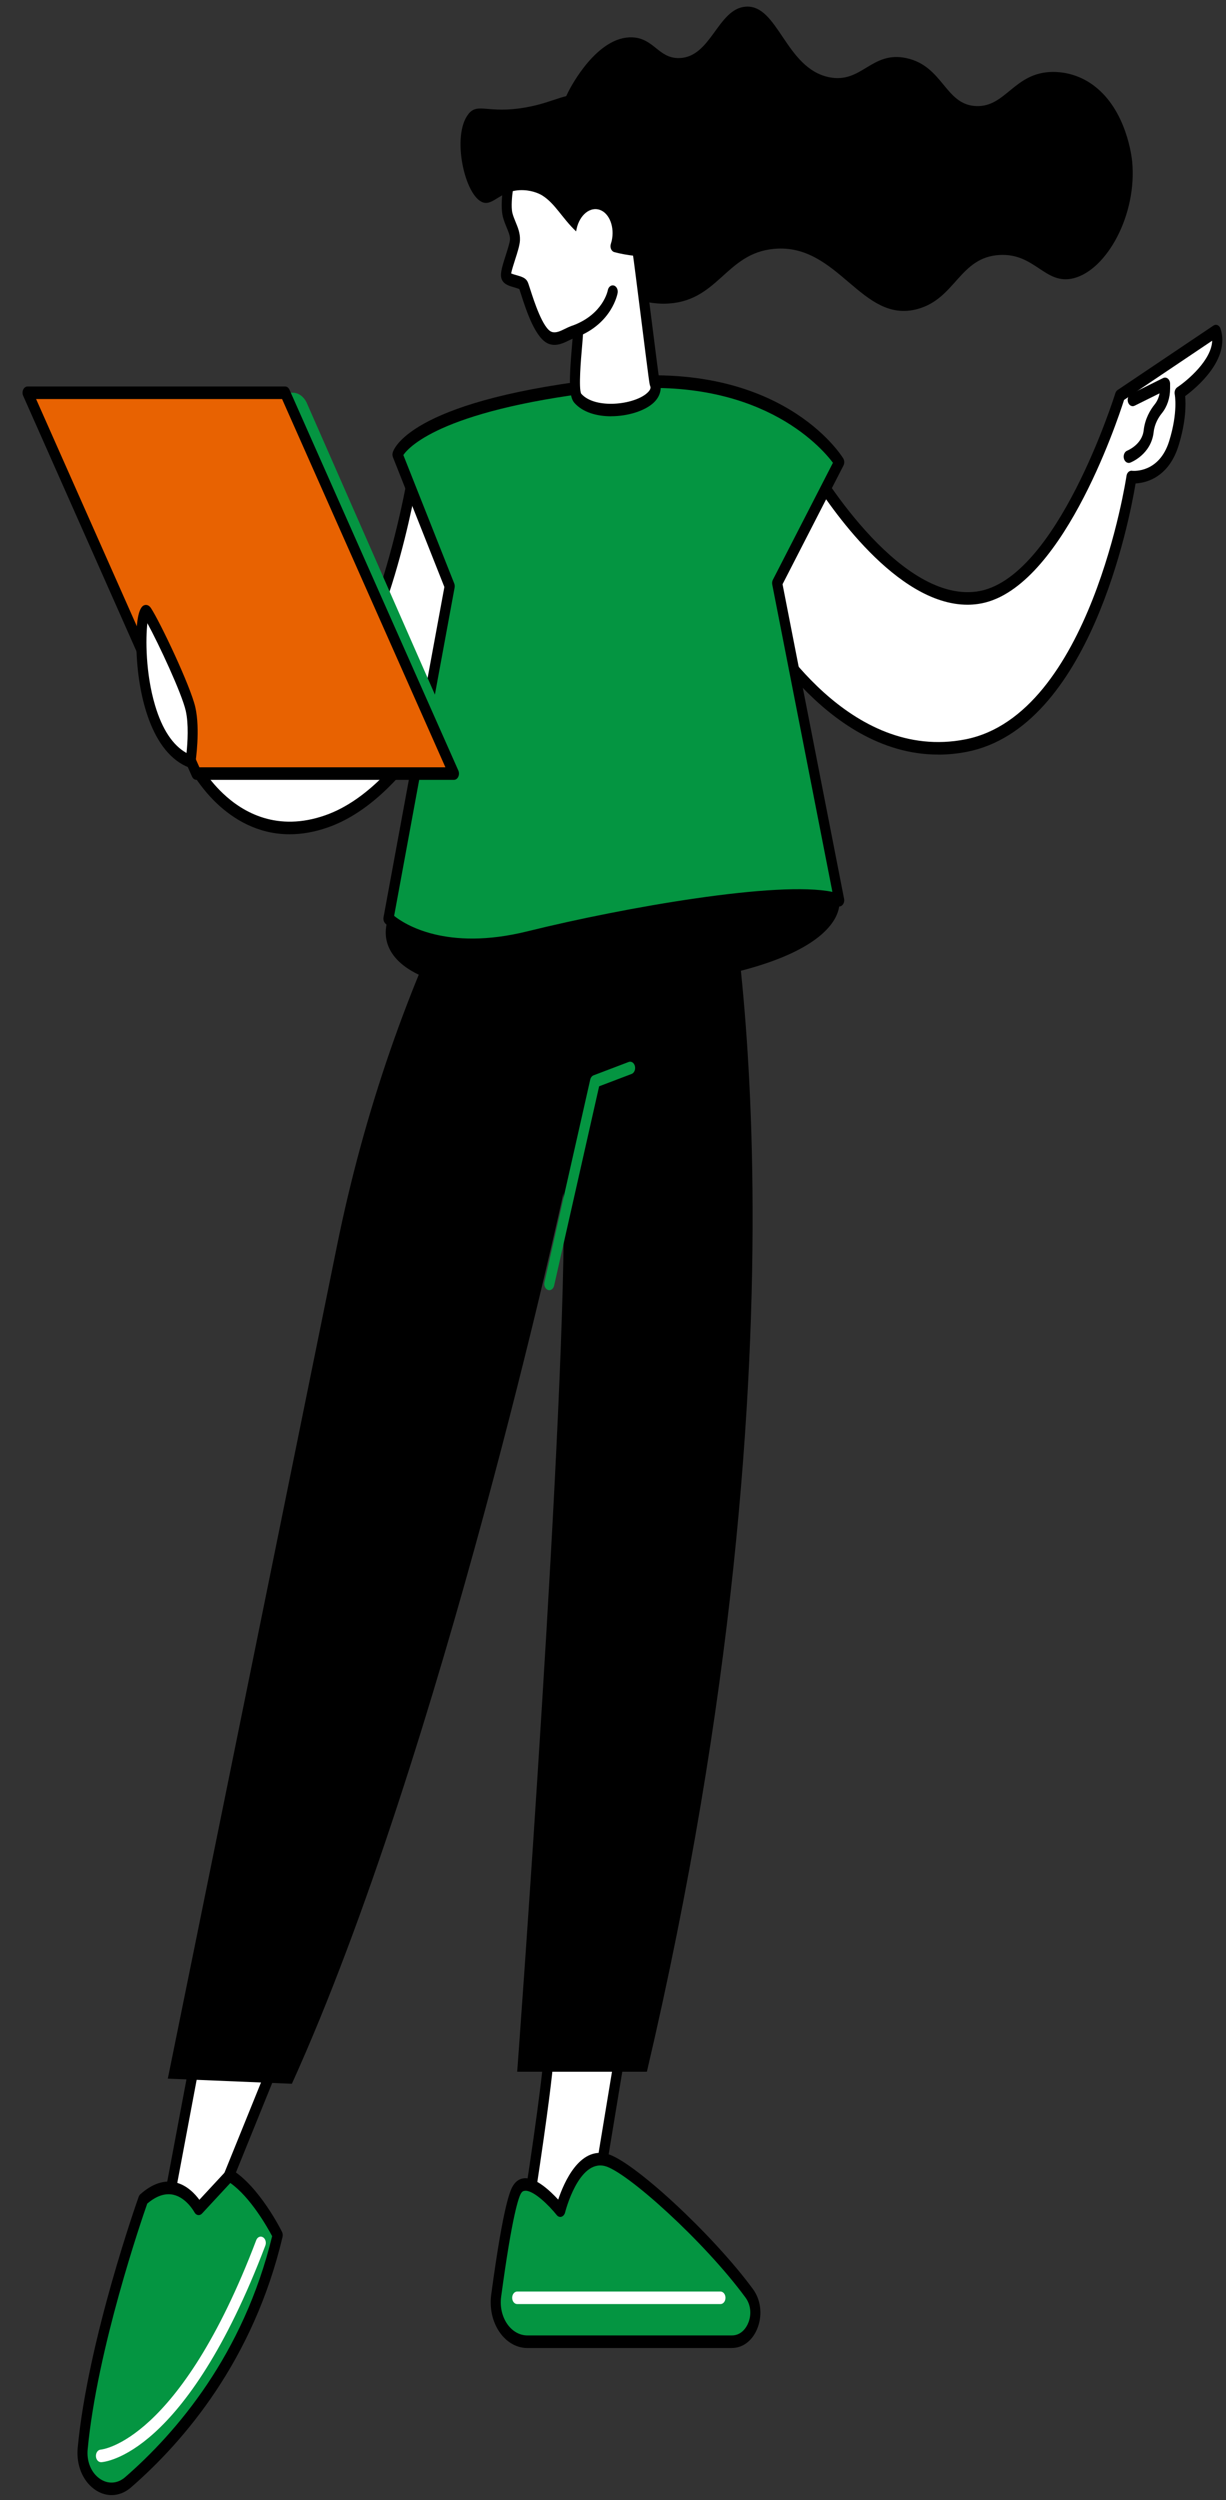 <svg width="52" height="106" viewBox="0 0 52 106" fill="none" xmlns="http://www.w3.org/2000/svg">
<rect x="0" y="0" width="52" height="106" fill="#333333" stroke="none"/>
<path d="M35.593 38.171C35.593 38.171 36.319 41.269 25.491 42.023C14.663 42.776 16.474 38.947 16.474 38.947L27.843 34.824L35.593 38.171Z" fill="black"/>
<path d="M23.256 86.5C23.546 86.483 22.266 94.509 22.266 94.509L25.008 94.915L26.499 85.883L23.256 86.499V86.5Z" fill="white"/>
<path d="M25.007 95.181C24.998 95.181 24.99 95.181 24.981 95.179L22.239 94.773C22.179 94.765 22.127 94.726 22.091 94.665C22.055 94.605 22.043 94.531 22.054 94.458C22.594 91.072 23.126 87.261 23.083 86.66C23.061 86.623 23.045 86.576 23.042 86.527C23.031 86.387 23.11 86.259 23.223 86.238L26.466 85.623C26.536 85.61 26.606 85.639 26.652 85.703C26.701 85.766 26.721 85.853 26.707 85.938L25.216 94.97C25.195 95.094 25.106 95.183 25.007 95.183V95.181ZM22.52 94.279L24.837 94.623L26.227 86.204L23.509 86.72C23.51 87.165 23.415 88.179 23.061 90.673C22.847 92.177 22.615 93.671 22.52 94.277V94.279Z" fill="black"/>
<path d="M21.045 97.341C21.278 95.614 21.637 93.292 21.937 92.82C22.428 92.051 23.764 93.728 23.764 93.728C23.764 93.728 24.373 91.248 25.692 91.576C26.684 91.822 30.021 94.839 31.779 97.238C32.355 98.023 31.899 99.285 31.046 99.285H22.367C21.537 99.285 20.907 98.358 21.045 97.339V97.341Z" fill="#049541"/>
<path d="M31.046 99.553H22.367C21.909 99.553 21.476 99.303 21.18 98.867C20.884 98.431 20.759 97.86 20.834 97.296C21.376 93.27 21.673 92.808 21.771 92.655C21.887 92.471 22.051 92.368 22.243 92.354C22.732 92.32 23.34 92.896 23.676 93.261C23.923 92.524 24.578 91.026 25.734 91.315C26.829 91.586 30.249 94.754 31.939 97.059C32.261 97.498 32.342 98.112 32.147 98.658C31.952 99.209 31.53 99.551 31.048 99.551L31.046 99.553ZM22.288 92.886C22.288 92.886 22.273 92.886 22.266 92.886C22.195 92.891 22.145 92.921 22.104 92.987C22.006 93.139 21.728 93.875 21.255 97.385C21.2 97.793 21.292 98.207 21.506 98.523C21.721 98.838 22.034 99.019 22.367 99.019H31.046C31.418 99.019 31.656 98.722 31.755 98.443C31.882 98.087 31.832 97.704 31.622 97.417C29.884 95.047 26.579 92.067 25.649 91.836C24.534 91.56 23.973 93.783 23.968 93.806C23.946 93.894 23.888 93.963 23.815 93.987C23.743 94.01 23.666 93.983 23.613 93.916C23.291 93.511 22.654 92.884 22.289 92.884L22.288 92.886Z" fill="black"/>
<path d="M30.558 97.69H21.937C21.819 97.69 21.724 97.571 21.724 97.424C21.724 97.277 21.819 97.158 21.937 97.158H30.558C30.676 97.158 30.771 97.277 30.771 97.424C30.771 97.571 30.676 97.69 30.558 97.69Z" fill="white"/>
<path d="M11.812 87.057L8.675 94.799L6.92 94.573L8.48 86.281L11.812 87.057Z" fill="white"/>
<path d="M8.675 95.064C8.668 95.064 8.661 95.064 8.654 95.064L6.9 94.841C6.839 94.834 6.783 94.793 6.748 94.731C6.712 94.669 6.699 94.591 6.713 94.517L8.274 86.222C8.299 86.084 8.408 85.995 8.522 86.022L11.853 86.798C11.918 86.814 11.976 86.867 12.005 86.942C12.035 87.016 12.035 87.105 12.005 87.179L8.869 94.921C8.832 95.011 8.758 95.066 8.678 95.066L8.675 95.064ZM7.183 94.341L8.55 94.515L11.493 87.252L8.641 86.587L7.183 94.339V94.341Z" fill="black"/>
<path d="M8.426 93.652C8.426 93.652 7.535 91.959 6.076 93.251C6.076 93.251 3.939 99.211 3.506 103.822C3.383 105.125 4.567 105.999 5.431 105.245C7.454 103.485 10.523 100.067 11.775 94.768C11.775 94.768 10.861 92.923 9.739 92.235L8.426 93.652Z" fill="#049541"/>
<path d="M4.731 105.789C4.477 105.789 4.22 105.703 3.987 105.529C3.494 105.162 3.23 104.495 3.295 103.79C3.726 99.193 5.861 93.201 5.882 93.141C5.898 93.099 5.922 93.059 5.953 93.033C6.457 92.586 6.958 92.418 7.442 92.531C7.928 92.645 8.272 93.019 8.456 93.269L9.602 92.033C9.668 91.962 9.759 91.948 9.837 91.996C11 92.71 11.923 94.55 11.961 94.628C11.992 94.692 12.001 94.77 11.984 94.843C10.748 100.074 7.807 103.506 5.557 105.463C5.308 105.68 5.022 105.789 4.734 105.789H4.731ZM6.246 93.427C6.011 94.097 4.118 99.597 3.718 103.854C3.671 104.348 3.857 104.818 4.205 105.075C4.554 105.336 4.976 105.318 5.308 105.029C7.485 103.136 10.325 99.828 11.543 94.811C11.349 94.446 10.624 93.157 9.769 92.556L8.566 93.854C8.519 93.903 8.457 93.926 8.396 93.916C8.335 93.905 8.281 93.863 8.248 93.799C8.244 93.792 7.914 93.184 7.358 93.056C7.008 92.976 6.635 93.1 6.248 93.428L6.246 93.427Z" fill="black"/>
<path d="M4.282 104.393C4.168 104.393 4.072 104.281 4.068 104.137C4.064 103.99 4.155 103.868 4.272 103.861C4.312 103.857 7.613 103.547 10.868 94.981C10.918 94.848 11.046 94.792 11.152 94.856C11.259 94.918 11.305 95.077 11.254 95.21C7.868 104.121 4.434 104.387 4.289 104.394C4.286 104.394 4.283 104.394 4.28 104.394L4.282 104.393Z" fill="white"/>
<path d="M12.38 88.349L7.118 88.131L14.295 52.81C15.444 47.153 17.309 41.762 19.819 36.836L30.817 36.827C30.817 36.827 34.874 56.109 27.437 87.839H21.937C21.937 87.839 24.078 58.889 23.902 50.571C23.902 50.571 18.731 74.35 12.38 88.349Z" fill="black"/>
<path d="M23.3 54.702C23.281 54.702 23.261 54.698 23.241 54.691C23.127 54.652 23.062 54.505 23.093 54.363L25.034 45.774C25.054 45.687 25.108 45.618 25.177 45.592L26.664 45.026C26.776 44.983 26.896 45.062 26.93 45.203C26.964 45.343 26.902 45.492 26.788 45.535L25.412 46.058L23.503 54.508C23.476 54.625 23.391 54.702 23.298 54.702H23.3Z" fill="#049541"/>
<path d="M51.569 14.037L47.505 16.769C47.505 16.769 45.013 24.86 41.447 25.345C37.88 25.831 34.354 19.69 34.354 19.69L31.986 25.996C31.986 25.996 35.461 32.688 40.974 31.61C46.486 30.532 47.989 20.222 47.989 20.222C47.986 20.229 49.293 20.383 49.785 18.799C50.204 17.45 50.03 16.655 50.03 16.655C50.03 16.655 51.989 15.354 51.568 14.037H51.569Z" fill="white"/>
<path d="M39.789 31.993C34.907 31.993 31.84 26.205 31.808 26.141C31.768 26.065 31.762 25.967 31.794 25.884L34.161 19.579C34.194 19.494 34.259 19.435 34.335 19.426C34.41 19.417 34.484 19.46 34.529 19.536C34.563 19.596 38.022 25.546 41.425 25.081C44.821 24.617 47.282 16.753 47.306 16.673C47.325 16.615 47.359 16.565 47.405 16.535L51.469 13.803C51.523 13.768 51.586 13.761 51.644 13.787C51.701 13.814 51.747 13.869 51.77 13.94C52.188 15.25 50.732 16.451 50.268 16.795C50.299 17.134 50.306 17.868 49.987 18.896C49.614 20.094 48.821 20.398 48.381 20.472C48.296 20.486 48.225 20.495 48.165 20.499C47.903 22.073 46.213 30.857 41.009 31.876C40.592 31.957 40.185 31.995 39.791 31.995L39.789 31.993ZM32.232 25.973C32.732 26.857 36.038 32.308 40.942 31.349C46.243 30.312 47.765 20.277 47.78 20.176C47.796 20.066 47.866 19.979 47.956 19.962C47.98 19.956 48.004 19.956 48.027 19.962C48.101 19.969 49.173 20.043 49.589 18.703C49.973 17.467 49.828 16.732 49.826 16.724C49.802 16.606 49.845 16.48 49.932 16.421C50.373 16.127 51.39 15.262 51.414 14.445L47.676 16.957C47.373 17.91 44.959 25.134 41.472 25.609C41.327 25.629 41.181 25.64 41.038 25.64C38.018 25.64 35.193 21.481 34.399 20.206L32.233 25.973H32.232Z" fill="black"/>
<path d="M47.873 19.627C47.782 19.627 47.698 19.554 47.669 19.439C47.635 19.299 47.698 19.15 47.81 19.107C47.816 19.105 48.44 18.854 48.508 18.246C48.564 17.746 48.793 17.372 48.976 17.145C49.08 17.015 49.151 16.854 49.183 16.677L48.122 17.203C48.013 17.258 47.889 17.191 47.845 17.054C47.8 16.918 47.855 16.764 47.964 16.709L49.335 16.028C49.401 15.996 49.476 16.005 49.535 16.055C49.593 16.104 49.629 16.186 49.629 16.274V16.471C49.629 16.868 49.505 17.242 49.28 17.52C49.143 17.689 48.972 17.965 48.932 18.318C48.827 19.265 47.974 19.602 47.937 19.616C47.916 19.625 47.894 19.628 47.874 19.628L47.873 19.627Z" fill="black"/>
<path d="M20.447 26.37C20.447 26.37 17.941 33.39 13.853 34.822C9.767 36.256 6.92 31.924 6.938 27.45L8.328 26.875C8.328 26.875 9.753 31.459 12.934 30.266C16.113 29.073 17.589 19.749 17.589 19.749L20.447 26.366V26.37Z" fill="white"/>
<path d="M12.284 35.372C10.916 35.372 9.886 34.716 9.198 34.065C7.663 32.61 6.715 30.075 6.726 27.449C6.726 27.336 6.786 27.235 6.873 27.198L8.262 26.625C8.369 26.581 8.487 26.65 8.529 26.781C8.584 26.958 9.923 31.121 12.873 30.014C15.894 28.882 17.366 19.793 17.38 19.701C17.397 19.591 17.468 19.506 17.558 19.49C17.648 19.472 17.735 19.529 17.777 19.626L20.635 26.244C20.666 26.317 20.669 26.403 20.642 26.478C20.538 26.769 18.048 33.627 13.912 35.079C13.325 35.285 12.781 35.372 12.283 35.372H12.284ZM7.155 27.642C7.19 30.036 8.063 32.321 9.457 33.641C10.317 34.457 11.768 35.278 13.796 34.567C17.455 33.283 19.86 27.293 20.209 26.379L17.675 20.511C17.255 22.746 15.771 29.483 12.996 30.523C12.609 30.669 12.248 30.732 11.909 30.732C9.71 30.732 8.522 28.025 8.213 27.206L7.155 27.642Z" fill="black"/>
<path d="M35.595 19.596C35.595 19.596 33.082 15.513 25.983 16.276C17.507 17.187 16.86 19.271 16.86 19.271L19.073 24.854L16.476 38.945C16.476 38.945 18.25 40.775 22.407 39.748C26.563 38.72 33.707 37.459 35.595 38.17L32.963 24.724L35.596 19.596H35.595Z" fill="#049541"/>
<path d="M20 40.33C17.52 40.33 16.399 39.211 16.339 39.151C16.277 39.087 16.25 38.984 16.268 38.887L18.848 24.888L16.668 19.389C16.641 19.322 16.638 19.245 16.661 19.176C16.732 18.947 17.596 16.909 25.965 16.01C33.098 15.242 35.659 19.263 35.764 19.433C35.819 19.522 35.823 19.644 35.775 19.738L33.191 24.771L35.801 38.107C35.82 38.199 35.796 38.297 35.74 38.362C35.685 38.428 35.605 38.451 35.532 38.424C33.726 37.745 26.657 38.968 22.448 40.009C21.517 40.239 20.704 40.33 20 40.33ZM16.717 38.832C17.145 39.176 18.919 40.341 22.366 39.488C26.506 38.465 33.01 37.332 35.306 37.816L32.755 24.787C32.741 24.716 32.751 24.641 32.782 24.581L35.329 19.621C34.808 18.928 32.141 15.881 26.002 16.54C18.895 17.304 17.374 18.905 17.107 19.293L19.265 24.737C19.287 24.792 19.292 24.854 19.282 24.914L16.717 38.83V38.832Z" fill="black"/>
<path d="M9.061 32.289L19.18 32.798C19.521 32.798 19.732 32.33 19.553 31.968L13.001 17.059C12.875 16.806 12.653 16.65 12.414 16.65L2.186 16.941L9.063 32.289H9.061Z" fill="#049541"/>
<path d="M8.332 32.799H19.253L12.091 16.652H1.168L8.332 32.799Z" fill="#E86201"/>
<path d="M19.253 33.065H8.332C8.254 33.065 8.183 33.012 8.146 32.929L0.983 16.781C0.946 16.7 0.947 16.599 0.986 16.517C1.024 16.436 1.094 16.386 1.169 16.386H12.091C12.169 16.386 12.24 16.439 12.277 16.522L19.44 32.67C19.477 32.752 19.476 32.853 19.437 32.934C19.399 33.016 19.329 33.065 19.253 33.065ZM8.457 32.533H18.892L11.964 16.918H1.53L8.457 32.533Z" fill="black"/>
<path d="M8.08 32.289C8.08 32.289 8.285 30.951 8.08 30.057C7.875 29.164 6.602 26.506 6.239 25.951C5.876 25.395 5.567 31.332 8.08 32.291V32.289Z" fill="white"/>
<path d="M8.08 32.555C8.059 32.555 8.039 32.551 8.018 32.542C6.447 31.943 5.835 29.523 5.785 27.458C5.768 26.717 5.808 25.804 6.101 25.668C6.185 25.629 6.309 25.638 6.403 25.783C6.792 26.377 8.076 29.077 8.284 29.984C8.5 30.927 8.297 32.282 8.288 32.34C8.277 32.415 8.241 32.479 8.189 32.518C8.154 32.542 8.117 32.557 8.079 32.557L8.08 32.555ZM6.251 26.421C6.175 27.065 6.171 28.543 6.577 29.908C6.879 30.922 7.326 31.599 7.911 31.927C7.956 31.495 8.008 30.702 7.877 30.131C7.709 29.398 6.736 27.309 6.251 26.423V26.421Z" fill="black"/>
<path d="M46.409 3.642C47.788 4.686 48.004 6.68 48.02 6.845C48.236 9.107 46.942 11.449 45.531 11.798C44.322 12.098 43.905 10.722 42.389 10.811C40.697 10.91 40.531 12.662 38.919 13.101C36.542 13.752 35.572 10.309 32.841 10.55C30.74 10.735 30.465 12.85 28.174 12.876C27.915 12.88 25.864 12.862 24.495 10.882C23.125 8.896 23.093 5.886 24.11 3.881C24.215 3.674 25.331 1.531 26.811 1.584C27.739 1.616 27.924 2.481 28.806 2.463C30.166 2.435 30.438 0.37 31.628 0.283C33.004 0.182 33.31 2.89 35.16 3.273C36.559 3.562 36.953 2.139 38.454 2.467C40.008 2.807 40.085 4.447 41.404 4.498C42.668 4.548 43.015 3.062 44.651 3.05C44.997 3.048 45.706 3.108 46.408 3.64L46.409 3.642Z" fill="black"/>
<path d="M21.474 11.731C21.38 11.545 21.828 10.538 21.843 10.171C21.859 9.804 21.628 9.497 21.531 9.111C21.434 8.726 21.543 8.04 21.543 8.04C21.674 3.445 25.694 4.535 25.694 4.535C26.617 4.883 27.161 6.173 27.339 7.033C27.683 8.696 27.048 10.704 27.048 10.704C27.075 10.781 27.735 16.159 27.763 16.23C28.18 17.23 25.381 17.884 24.501 16.877C24.204 16.537 24.584 14.037 24.501 14.035C24.171 14.025 23.767 14.464 23.352 14.328C22.74 14.126 22.279 12.217 22.191 12.075C22.149 12.007 22.007 11.968 21.859 11.926C21.695 11.88 21.524 11.828 21.474 11.731Z" fill="white"/>
<path d="M25.919 17.65C25.311 17.65 24.713 17.482 24.358 17.076C24.123 16.806 24.138 16.088 24.259 14.681C24.269 14.573 24.278 14.459 24.286 14.36C24.238 14.381 24.187 14.406 24.135 14.431C23.901 14.546 23.609 14.69 23.298 14.587C22.715 14.394 22.316 13.149 22.101 12.481C22.074 12.398 22.045 12.307 22.027 12.256C21.981 12.235 21.887 12.208 21.823 12.188C21.605 12.126 21.392 12.066 21.295 11.873C21.19 11.665 21.271 11.383 21.452 10.82C21.529 10.579 21.625 10.277 21.631 10.157C21.638 10.001 21.57 9.838 21.49 9.646C21.435 9.512 21.371 9.359 21.329 9.191C21.227 8.781 21.311 8.15 21.332 8.01C21.373 6.668 21.739 5.654 22.42 4.996C23.714 3.745 25.659 4.255 25.741 4.277C25.747 4.277 25.753 4.28 25.759 4.282C26.815 4.679 27.38 6.158 27.548 6.968C27.871 8.529 27.387 10.336 27.272 10.729C27.303 10.935 27.377 11.513 27.599 13.277C27.749 14.461 27.933 15.924 27.968 16.14C28.092 16.468 28.005 16.805 27.729 17.069C27.364 17.416 26.636 17.648 25.922 17.648L25.919 17.65ZM24.49 13.771C24.49 13.771 24.501 13.771 24.507 13.771C24.567 13.773 24.627 13.809 24.666 13.865C24.749 13.982 24.741 14.083 24.684 14.738C24.642 15.214 24.534 16.478 24.652 16.693C25.242 17.365 26.926 17.164 27.465 16.648C27.631 16.491 27.594 16.404 27.574 16.356C27.547 16.292 27.542 16.282 27.175 13.362C27.031 12.219 26.867 10.923 26.843 10.783C26.831 10.726 26.832 10.666 26.849 10.611C26.855 10.591 27.454 8.659 27.131 7.102C26.986 6.402 26.509 5.131 25.64 4.796C25.509 4.764 23.774 4.356 22.677 5.42C22.099 5.98 21.789 6.865 21.755 8.053C21.755 8.067 21.753 8.081 21.751 8.093C21.724 8.265 21.668 8.772 21.734 9.035C21.765 9.159 21.815 9.278 21.866 9.405C21.964 9.643 22.067 9.887 22.054 10.187C22.045 10.394 21.949 10.697 21.845 11.018C21.791 11.188 21.705 11.454 21.68 11.593C21.742 11.621 21.846 11.651 21.904 11.667C22.114 11.727 22.27 11.772 22.359 11.914C22.394 11.97 22.42 12.048 22.495 12.284C22.642 12.74 23.029 13.949 23.405 14.073C23.58 14.131 23.772 14.036 23.976 13.936C24.141 13.855 24.313 13.771 24.487 13.771H24.49Z" fill="black"/>
<path d="M19.864 4.839C20.268 4.33 20.679 4.839 22.285 4.557C23.62 4.323 24.006 3.855 25.017 4.062C25.3 4.121 25.808 4.225 26.309 4.681C27.052 5.358 27.327 6.306 27.475 7.016C27.762 8.398 27.403 10.01 27.242 10.62C27.202 10.77 27.085 10.864 26.959 10.852C26.621 10.816 26.324 10.761 26.057 10.69C25.931 10.657 25.86 10.492 25.908 10.343C25.921 10.302 25.932 10.26 25.944 10.217C26.077 9.634 25.852 9.044 25.442 8.898C25.032 8.753 24.592 9.107 24.459 9.691C24.45 9.731 24.442 9.772 24.436 9.811C23.846 9.255 23.543 8.625 22.998 8.287C22.932 8.246 22.645 8.083 22.209 8.063C21.261 8.021 20.946 8.721 20.498 8.586C19.715 8.35 19.14 5.755 19.866 4.839H19.864Z" fill="black"/>
<path d="M24.406 14.303C24.315 14.303 24.231 14.23 24.202 14.117C24.166 13.977 24.229 13.828 24.342 13.784C25.577 13.3 25.771 12.346 25.78 12.305C25.807 12.163 25.921 12.073 26.035 12.105C26.148 12.137 26.221 12.277 26.197 12.419C26.188 12.472 25.958 13.707 24.47 14.291C24.448 14.3 24.427 14.303 24.406 14.303Z" fill="black"/>
</svg>
